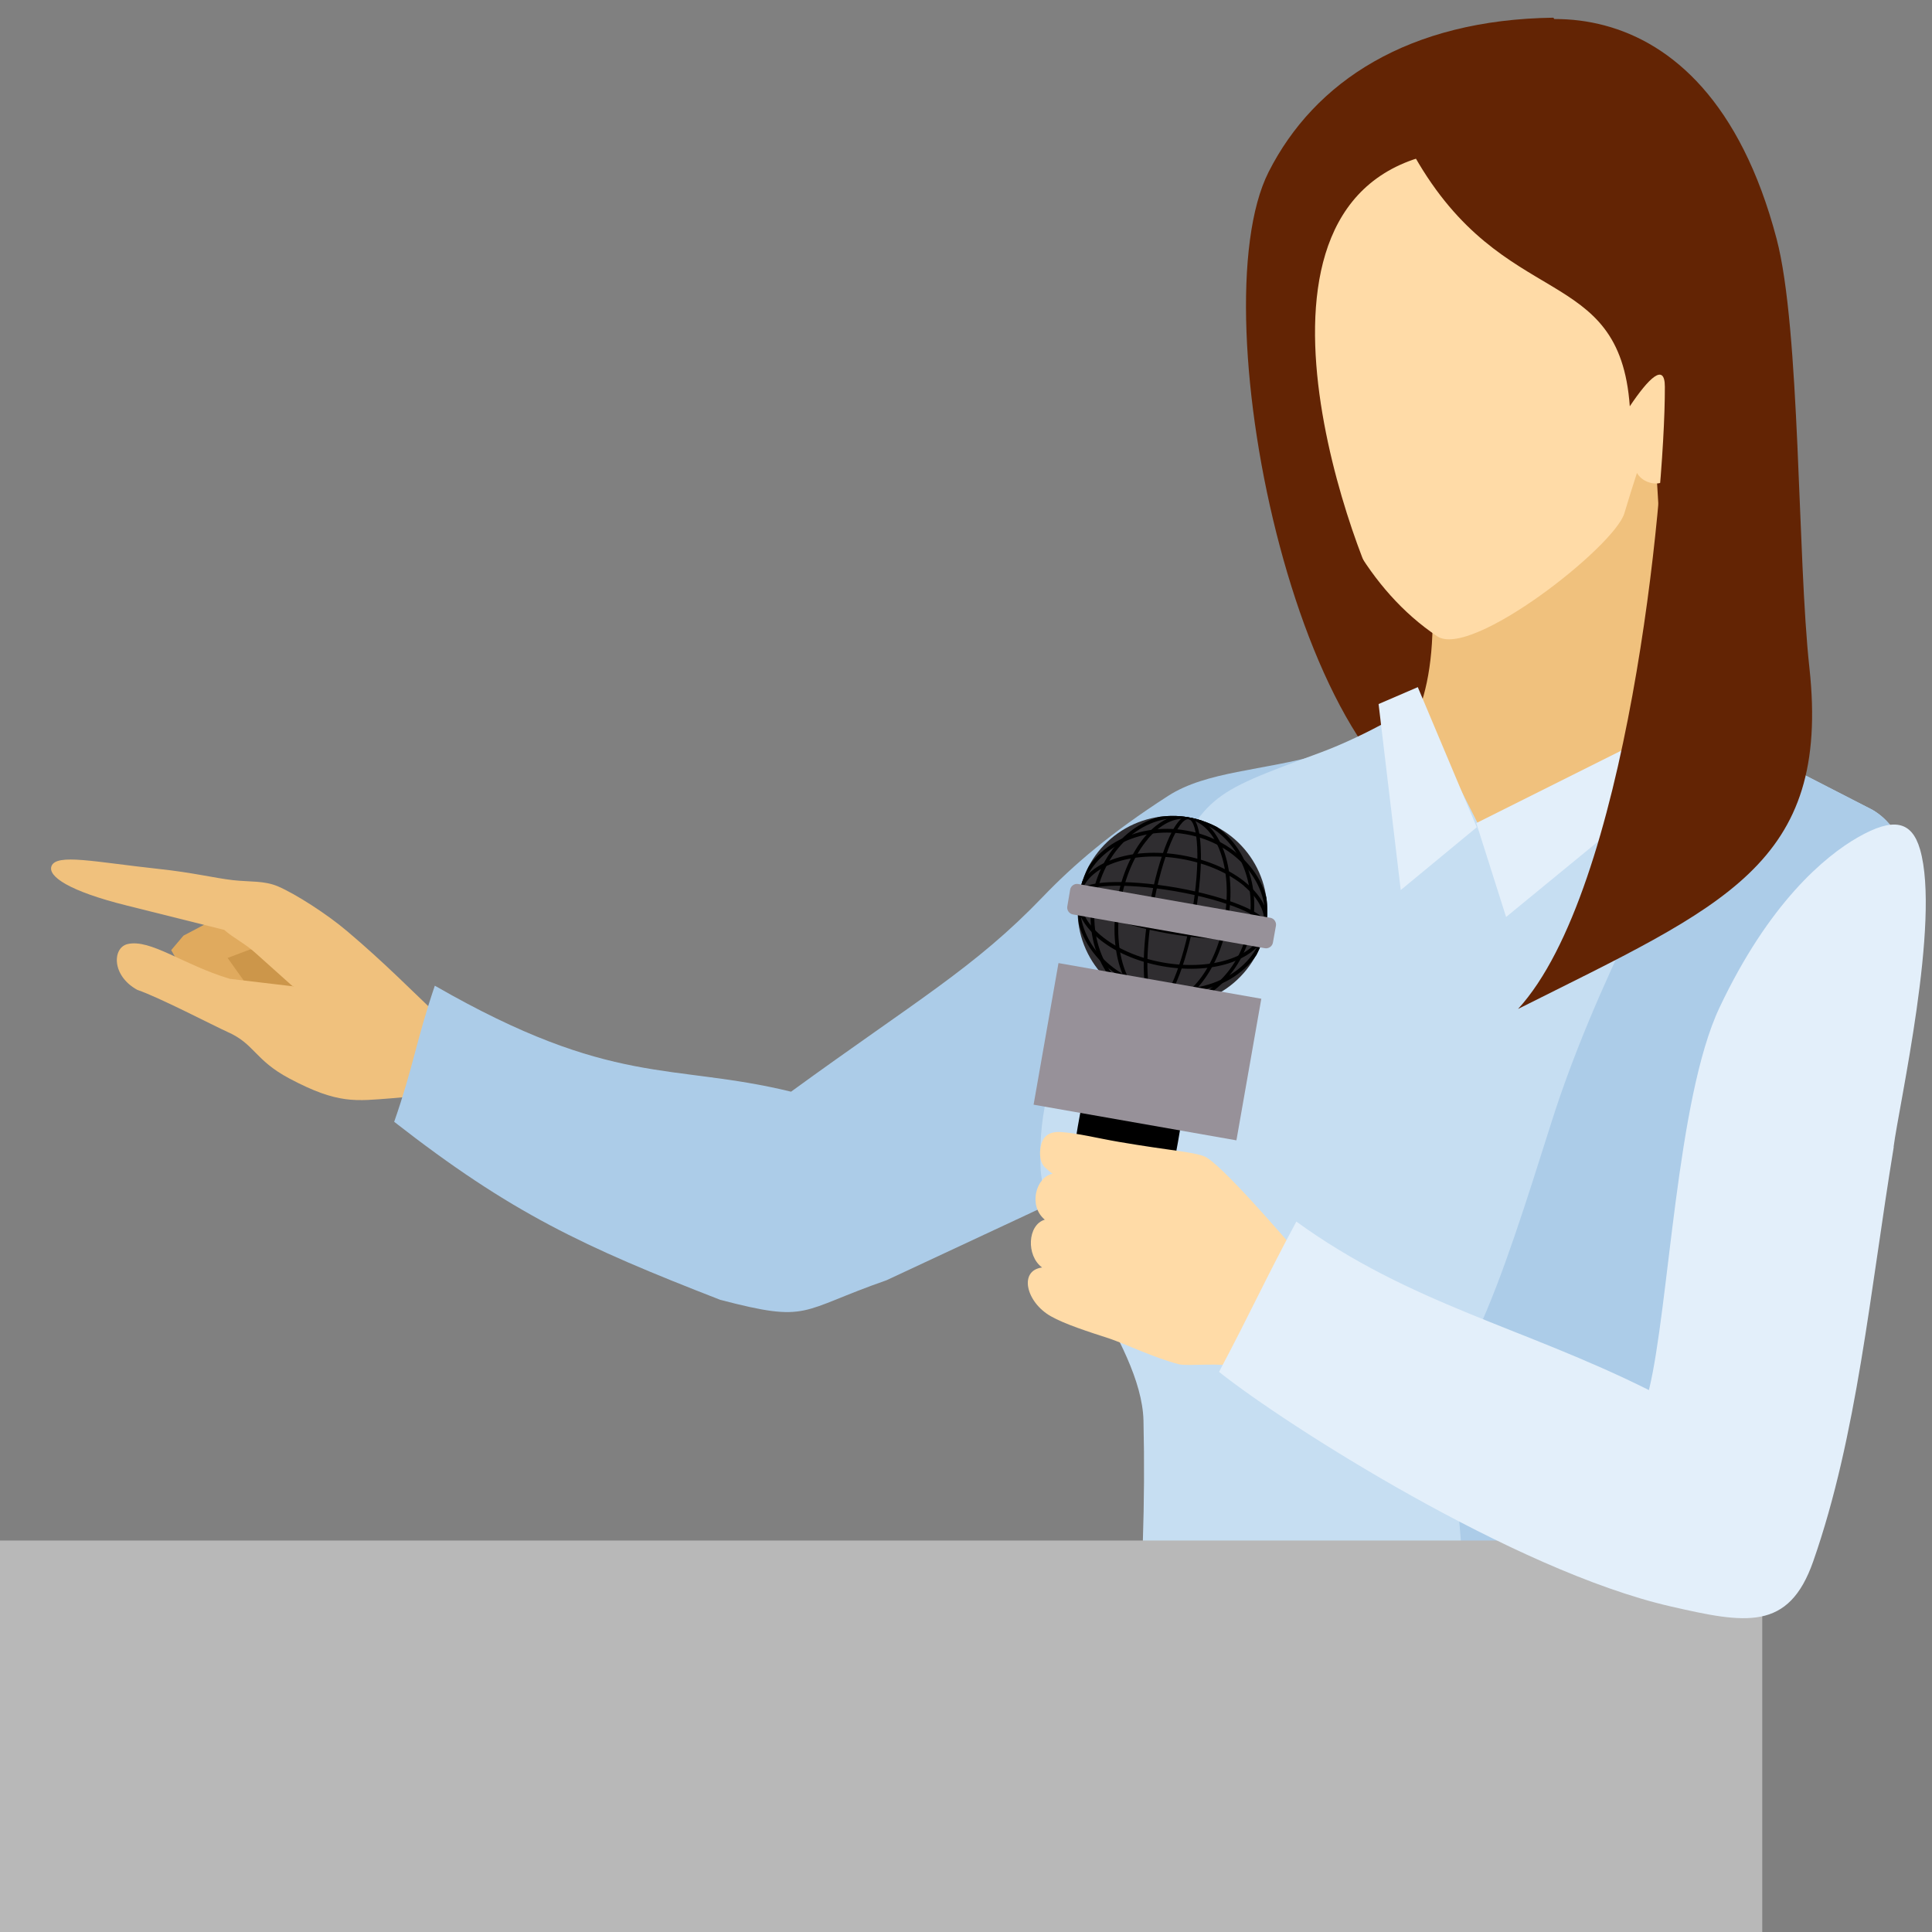 <?xml version="1.0" encoding="UTF-8"?>
<svg id="Layer_2" data-name="Layer 2" xmlns="http://www.w3.org/2000/svg" width="121.21" height="121.21" xmlns:xlink="http://www.w3.org/1999/xlink" viewBox="0 0 121.21 121.21">
  <rect x="0" y="0" width="121.21" height="121.21" fill="#808080" stroke="none"/>
  <defs>
    <clipPath id="clippath">
      <rect width="121.21" height="121.21" style="fill: none;"/>
    </clipPath>
  </defs>
  <g id="Layer_1-2" data-name="Layer 1">
    <g style="clip-path: url(#clippath);">
      <g>
        <g>
          <g>
            <path d="M14.83,56.95l-3.32,1.75-.77,.91,1.68,2.93,3.14,1.8,4.7,2.92,3.63,.3s2.18-2.79,2.25-3.04c.07-.25-2.5-4.01-2.75-4.13-.25-.12-8.65-3.59-8.57-3.44Z" style="fill: #e0aa5e; fill-rule: evenodd;"/>
            <polygon points="16 59.56 15.68 59.57 14.28 60.1 15.32 61.56 18.81 62.54 18.69 60.67 16 59.56" style="fill: #cc964a; fill-rule: evenodd;"/>
            <path d="M21.79,58.43c-1.27-1.08-3.25-2.35-4.35-2.82-.87-.37-1.73-.27-2.82-.39-1.14-.13-2.55-.48-4.62-.7-4.06-.44-6.46-.99-6.77-.18-.24,.64,1.1,1.57,4.72,2.47l6.12,1.53c.56,.5,1.3,.85,1.96,1.45,.66,.59,1.53,1.37,2.29,2.05l8.5,4.82,1.4-2.23c-2.52-2.42-4.15-4.07-6.43-6Z" style="fill: #f0c17d; fill-rule: evenodd;"/>
            <path d="M20.32,62.11l-5.9-.7c-2.93-.88-4.98-2.52-6.42-2.18-.95,.23-1.01,1.98,.61,2.87,1.4,.48,4.79,2.25,5.66,2.64,1.71,.75,1.7,1.76,3.88,2.92,3.08,1.64,4.18,1.41,6.47,1.24l6.62-.59-3.61-2.6s-7.4-3.54-7.31-3.61Z" style="fill: #f0c17d; fill-rule: evenodd;"/>
          </g>
          <path d="M82.98,47.3c-3.81,1.07-7.28,1.08-9.69,2.63-3.62,2.33-5.97,4.36-7.87,6.34-4.25,4.43-7.93,6.5-15.79,12.22-7.56-1.84-11.18-.23-22.35-6.65-1.19,3.51-1.33,5.04-2.55,8.54,7.34,5.73,11.87,7.83,20.46,11.17,5.64,1.47,4.89,.7,10.43-1.23l15.12-7.06,7.56-14.62,4.68-11.34Z" style="fill: #accce8; fill-rule: evenodd;"/>
        </g>
        <path d="M97.46,1.11c-9.07,.12-14.99,3.99-17.87,9.68-4.48,8.87,2.18,40.2,12.53,40.69l8.71,.41,11.01-2.3-4.36-22.1s-5.34-17.42-5.5-17.83c-.16-.41-4.52-8.55-4.52-8.55Z" style="fill: #632404; fill-rule: evenodd;"/>
        <path d="M89.58,33.72l-.16-.82c2.47,18.03-5.49,13.02-11.01,29.58-.33,.99,1.15,16.27,1.15,16.27l13.31,1.31s8.71-20.38,8.87-21.2c.16-.82,16.84-7.15,16.84-7.15-9.19-3.92-11.84-5.39-13.22-8.14-1.17-2.34-.89-6.15-1.49-14.62l-14.3,4.77Z" style="fill: #f0c17d; fill-rule: evenodd;"/>
        <path d="M73.21,97.33c-.73,10.04-2.51,13.92-2.63,23.99-.96,20.47-3.91,23.21,0,43.55,1.08,9.76,1.46,11.06,5.42,20.05,.91,11.79,3.92,29.57,2.08,43.05-.88,6.48-1.79,7.74-1.72,13.19,.04,3.33-.21,6.31-3.39,8.09-3.81,2.13-6.07,3.01-3.95,6.09l9.61-1.23,9.86-9.69,4.27-35.82-2.63-52.09-4.11-57.68-12.81-1.48Z" style="fill: #f0c17d; fill-rule: evenodd;"/>
        <path d="M96.47,91.99c1.71,18.8,9.17,19.29,11.63,31.92,1.19,6.14-.9,14.62-3.68,25.96-3.14,12.78-4.79,19.21-5.48,25.66-.71,6.63,2.17,14.9,2.86,24.35,.7,9.63-4.88,21.58-5.72,29.66-.25,2.38,.32,3.98,1.5,5.65,2.4,3.4,1.84,5.12-.19,7.17-2.36,2.39-3.94,3.54-5.05,5.15-4.16,6.06-5.05,8.18-7.85,8.84-3.26,.77-11.59,.5-15.28-.03,.36-3.74,5.16-2.88,9.94-5.83,.75-6.53,4.1-13.26,6.22-19.86,1.89-5.87-.05-29.72-.47-38.31-6.01-12.25-4.58-14.81-4.93-28.43,.65-14.23,.46-23.08,3.61-36.97l-2.96-24.81,15.86-10.11Z" style="fill: #ffdba7; fill-rule: evenodd;"/>
        <path d="M82.1,11.38c-2.35,8.08-.59,22.74,8.07,28.54,2.13,1.43,11.12-5.63,11.74-7.72,.25-.85,.52-1.69,.79-2.53,.27,.5,.99,.79,1.53,.61,.69-.22,.83-1.4,1.21-2.19,.38-.79,.97-1.53,1.44-2.7,.62-1.52,1.04-3.82-.08-4.24-.54-.2-1.02-.16-1.45,.05,1.63-6.54,1.22-12.21-7.05-16.25-5.8-2.83-13.76-1.97-16.2,6.42Z" style="fill: #ffdba7; fill-rule: evenodd;"/>
        <path d="M71.58,100.68l-2.44,20.19c-1.7,21.19-.51,40.3,1.14,61.48l33.4-.17c.07-21.64,6.69-39.55,5.26-56.13-.94-10.94-6.82-15.99-9.6-25.46l-27.77,.08Z" style="fill: #05345e; fill-rule: evenodd;"/>
        <path d="M93.97,182.23l9.72-.05c.07-21.64,6.69-39.55,5.26-56.13-.94-10.94-6.82-15.99-9.6-25.46l-7.47,.02c.18,3.87-.02,7.68,1.08,11.32,1.58,5.22,2.93,8.75,3.46,15.99,1.02,14.15-.92,36.98-2.44,54.3Z" style="fill: #032747; fill-rule: evenodd;"/>
        <path d="M91.63,9.41c-15.69,1.34-6.82,25.09-4.85,28.51-3.8-4.36-7.56-14.5-6.5-22.77,.75-5.78,4.24-10.7,10.68-11.9l1.81,3.29-1.15,2.88Z" style="fill: #632404; fill-rule: evenodd;"/>
        <path d="M107.58,45.73l9.89,5.08c8.57,5.03-10.43,32.69-13.01,40.21-1.68,4.91-3.48,9.17-3.77,13.32-.2,4.16-30.07,7.49-29.37-.8,.34-4.46,.54-9.16,.42-14.41-.12-5-6.31-11.37-6.46-15.93-.26-7.42,3.54-9.84,7.31-17.23,3.14-6.15,2.96-6.06,10.26-8.76,3-1.11,5.98-2.98,6.09-3.01l3.81,7.53,14.84-5.99Z" style="fill: #c6def2; fill-rule: evenodd;"/>
        <path d="M108.85,46.38l8.62,4.42c8.57,5.03-10.43,32.69-13.01,40.21-1.68,4.91-3.48,9.17-3.77,13.32-.07,1.44-3.68,2.78-8.36,3.57-.44-4.19-.37-8.46-.83-12.96l-4.27-5.59c4.3-.38,6.89-8.79,10.13-19.02,2.56-8.08,7.61-17.87,11.49-23.96Z" style="fill: #accce8; fill-rule: evenodd;"/>
        <g>
          <rect x="36.96" y="110.6" width="34.11" height="146.21" style="fill: #9e9e9e;"/>
          <rect y="96.65" width="110.56" height="31.9" style="fill: #b8b8b8;"/>
        </g>
        <polygon points="88.95 43.11 92.65 51.9 87.88 55.84 86.49 44.17 88.95 43.11" style="fill: #e3effa; fill-rule: evenodd;"/>
        <polygon points="104.98 45.46 92.62 51.64 94.49 57.53 106.48 47.69 104.98 45.46" style="fill: #e3effa; fill-rule: evenodd;"/>
        <path d="M88.75,9.81c5.6,9.84,12.85,6.64,13.5,15.68,1.18-1.76,2.2-2.77,2.2-1.22,.02,7.07-2.39,31.59-9.21,39.03,12.91-6.48,19.62-9.04,18.28-21.4-.76-6.91-.56-21.24-2.06-26.92C106.93-2.23,94.19,.33,90.47,3.47c.27,1.97-2.35,3.68-1.72,6.35Z" style="fill: #632404; fill-rule: evenodd;"/>
        <g>
          <path d="M74.59,51.28c-3.23-.57-6.32,1.59-6.89,4.83-.57,3.23,1.59,6.32,4.82,6.88,3.23,.57,6.32-1.59,6.89-4.83,.57-3.23-1.59-6.31-4.82-6.88Z" style="fill: #2f2d30; fill-rule: evenodd;"/>
          <g>
            <path d="M72.73,51.25c-.72,.19-1.4,.55-1.99,1.05-1.1,.92-1.92,2.31-2.21,3.95-.29,1.64,0,3.23,.72,4.47,.39,.67,.9,1.25,1.51,1.67,.54,.28,1.13,.49,1.76,.6,.63,.11,1.26,.12,1.86,.03,.72-.19,1.39-.55,1.99-1.05,1.09-.92,1.92-2.31,2.21-3.95,.29-1.64-.01-3.23-.73-4.47-.39-.67-.9-1.25-1.51-1.67-.54-.28-1.13-.49-1.76-.6-.63-.11-1.26-.12-1.86-.03h0Zm-1.85,1.22c1.05-.88,2.36-1.31,3.68-1.08h0c1.32,.23,2.41,1.08,3.1,2.27,.69,1.19,.98,2.73,.7,4.32-.28,1.59-1.07,2.93-2.13,3.82-1.05,.88-2.36,1.31-3.68,1.08-1.32-.23-2.41-1.08-3.09-2.27-.69-1.19-.98-2.73-.7-4.32,.28-1.59,1.07-2.93,2.13-3.82Z" style="fill-rule: evenodd;"/>
            <path d="M73.74,51.19c-.68,.16-1.34,.62-1.92,1.31-.81,.97-1.45,2.38-1.74,4.02-.29,1.64-.17,3.19,.26,4.37,.31,.85,.77,1.51,1.36,1.89,.27,.09,.54,.16,.83,.21,.28,.05,.57,.08,.85,.09,.68-.16,1.34-.62,1.92-1.31,.81-.97,1.45-2.38,1.74-4.02,.29-1.64,.17-3.19-.26-4.37-.31-.85-.77-1.51-1.36-1.89-.27-.09-.54-.16-.83-.21-.28-.05-.57-.08-.85-.09h0Zm-1.74,1.46c.77-.92,1.69-1.41,2.57-1.26,.88,.16,1.58,.93,1.99,2.06,.42,1.15,.53,2.66,.25,4.26-.28,1.6-.9,2.98-1.69,3.91-.77,.92-1.69,1.41-2.57,1.26-.88-.16-1.58-.93-1.99-2.06-.42-1.15-.53-2.66-.25-4.25,.28-1.6,.9-2.98,1.69-3.91Z" style="fill-rule: evenodd;"/>
            <path d="M74.28,51.24c-.34,.19-.7,.74-1.04,1.55-.43,1.03-.84,2.47-1.13,4.1-.28,1.62-.4,3.12-.34,4.23,.04,.87,.19,1.52,.45,1.81,.1,.02,.2,.04,.3,.06,.1,.02,.2,.03,.3,.05,.34-.19,.7-.74,1.04-1.55,.43-1.02,.84-2.47,1.13-4.1,.28-1.62,.4-3.12,.34-4.23-.04-.87-.19-1.52-.45-1.81-.1-.02-.2-.04-.3-.06-.1-.02-.2-.03-.31-.05h0Zm-.83,1.64c.41-.97,.81-1.53,1.12-1.48,.31,.05,.49,.73,.54,1.77,.05,1.09-.06,2.57-.34,4.18-.28,1.61-.69,3.04-1.11,4.05-.41,.97-.81,1.53-1.12,1.48-.31-.05-.49-.73-.54-1.77-.06-1.09,.05-2.57,.34-4.18,.28-1.61,.69-3.04,1.11-4.05Z" style="fill-rule: evenodd;"/>
            <path d="M79.45,56.31c-.19-.72-.55-1.4-1.05-1.99-.92-1.1-2.31-1.92-3.95-2.21-1.64-.29-3.23,0-4.47,.72-.67,.39-1.25,.9-1.66,1.51-.29,.54-.49,1.13-.6,1.76-.11,.63-.12,1.26-.03,1.86,.19,.72,.55,1.39,1.05,1.99,.92,1.1,2.31,1.92,3.95,2.21,1.64,.29,3.23,0,4.47-.72,.67-.39,1.24-.9,1.66-1.51,.29-.54,.49-1.13,.6-1.76,.11-.63,.12-1.26,.03-1.86h0Zm-1.22-1.84c.88,1.05,1.31,2.36,1.08,3.68h0c-.23,1.32-1.08,2.41-2.27,3.09-1.19,.69-2.73,.98-4.32,.7-1.59-.28-2.93-1.07-3.82-2.13-.88-1.05-1.31-2.36-1.08-3.68,.23-1.32,1.08-2.41,2.27-3.09,1.19-.69,2.73-.98,4.32-.7s2.93,1.07,3.82,2.13Z" style="fill-rule: evenodd;"/>
            <path d="M79.5,57.32c-.16-.68-.62-1.34-1.31-1.92-.97-.81-2.38-1.45-4.02-1.74-1.64-.29-3.19-.17-4.37,.26-.85,.31-1.51,.77-1.89,1.36-.09,.27-.16,.54-.21,.83-.05,.28-.08,.57-.09,.85,.16,.68,.62,1.34,1.31,1.92,.97,.81,2.38,1.45,4.02,1.74,1.64,.29,3.19,.17,4.37-.26,.85-.31,1.51-.77,1.89-1.36,.09-.27,.16-.54,.21-.83,.05-.28,.08-.57,.09-.85h0Zm-1.46-1.74c.92,.77,1.41,1.69,1.26,2.57-.16,.88-.93,1.58-2.06,1.99-1.15,.41-2.66,.53-4.25,.25-1.6-.28-2.97-.91-3.91-1.69-.92-.77-1.41-1.68-1.26-2.57,.15-.88,.93-1.58,2.06-1.99,1.15-.42,2.66-.53,4.26-.25,1.6,.28,2.97,.91,3.91,1.69Z" style="fill-rule: evenodd;"/>
            <path d="M79.46,57.86c-.19-.34-.74-.7-1.55-1.04-1.03-.43-2.47-.84-4.1-1.13-1.63-.28-3.13-.39-4.23-.34-.87,.04-1.52,.19-1.81,.45-.02,.1-.04,.2-.06,.3-.02,.1-.03,.2-.05,.3,.19,.34,.74,.7,1.55,1.04,1.03,.43,2.47,.84,4.1,1.13,1.63,.28,3.13,.39,4.23,.34,.87-.04,1.52-.2,1.81-.45,.02-.1,.04-.2,.06-.3,.02-.1,.03-.2,.05-.3h0Zm-1.64-.83c.97,.41,1.54,.81,1.48,1.12-.05,.31-.73,.49-1.77,.54-1.09,.05-2.57-.06-4.18-.34-1.61-.28-3.04-.69-4.05-1.11-.97-.4-1.53-.81-1.48-1.12,.05-.31,.73-.49,1.77-.54,1.09-.05,2.57,.06,4.18,.34,1.61,.28,3.04,.69,4.05,1.11Z" style="fill-rule: evenodd;"/>
          </g>
          <path d="M79.69,57.58l-12.05-2.12c-.23-.04-.46,.12-.5,.35l-.18,1.06c-.04,.23,.12,.46,.35,.5l12.05,2.12c.23,.04,.46-.12,.5-.35l.19-1.06c.04-.23-.12-.46-.35-.5Z" style="fill: #979199; fill-rule: evenodd;"/>
          <rect x="68.08" y="80.56" width="1.85" height="1.2" transform="translate(-22.85 135.11) rotate(-80.05)" style="fill: #143143;"/>
          <path d="M72.42,61.75h0c-1.68-.29-3.4,1.43-3.82,3.82-.65,3.7-1.89,8.1-1.23,11.57,.32,1.71,.94,3.3,1.74,3.44h0c.85,.15,2.05-1.29,2.95-2.89,1.64-2.89,2.03-7.55,2.64-11.04,.42-2.4-.6-4.6-2.28-4.9Z" style="fill-rule: evenodd;"/>
          <rect x="67.49" y="59.53" width="9.02" height="12.92" transform="translate(-5.47 125.47) rotate(-80.03)" style="fill: #979199;"/>
          <path d="M67.2,75.67c.68,.17,1.62,.37,2.67,.56,1.05,.19,2.01,.32,2.71,.39,.14-.33,.27-.68,.39-1.03-.71-.06-1.75-.21-2.91-.41-1.15-.2-2.18-.42-2.87-.61-.01,.37,0,.74,.01,1.1Z" style="fill: #2c5871; fill-rule: evenodd;"/>
        </g>
        <path d="M81.7,78.95c-1.1-1.29-5.14-5.99-6.14-6.4-.73-.29-2.08-.35-5.36-.91-1.35-.23-2.63-.56-3.68-.62-.83-.04-1.13,.4-1.23,.92-.09,.46-.04,.98,.25,1.28,.13,.13,.29,.27,.5,.42-1.04,.19-1.55,2.01-.49,2.88-1.09,.32-1.18,2.26-.17,3-1.48,.19-1.01,2.18,.55,3.06,.86,.49,2.32,.96,3.68,1.4,.95,.32,2.83,1.22,4.35,1.61,.56,.14,2.77-.13,3.73,.18,.23,.08,1.17,1.15,1.17,1.15l3.29-4.23-.45-3.74Z" style="fill: #ffdba7; fill-rule: evenodd;"/>
        <path d="M118.81,71.96c-1.49,9.07-2.29,18.1-5.05,25.99-1.54,4.41-4.25,3.91-8.96,2.83-9.81-2.25-24.15-11.39-28.32-14.71,1.99-3.75,2.84-5.69,4.85-9.43,7.15,5.18,14.17,6.6,22.12,10.57,1.27-5.2,1.72-18.27,4.43-24,3.09-6.54,6.58-9.48,8.7-10.69,2.2-1.25,3.36-1.03,3.88,.77,1.3,4.49-1.32,16.03-1.66,18.67Z" style="fill: #e3effa; fill-rule: evenodd;"/>
      </g>
    </g>
  </g>
</svg>